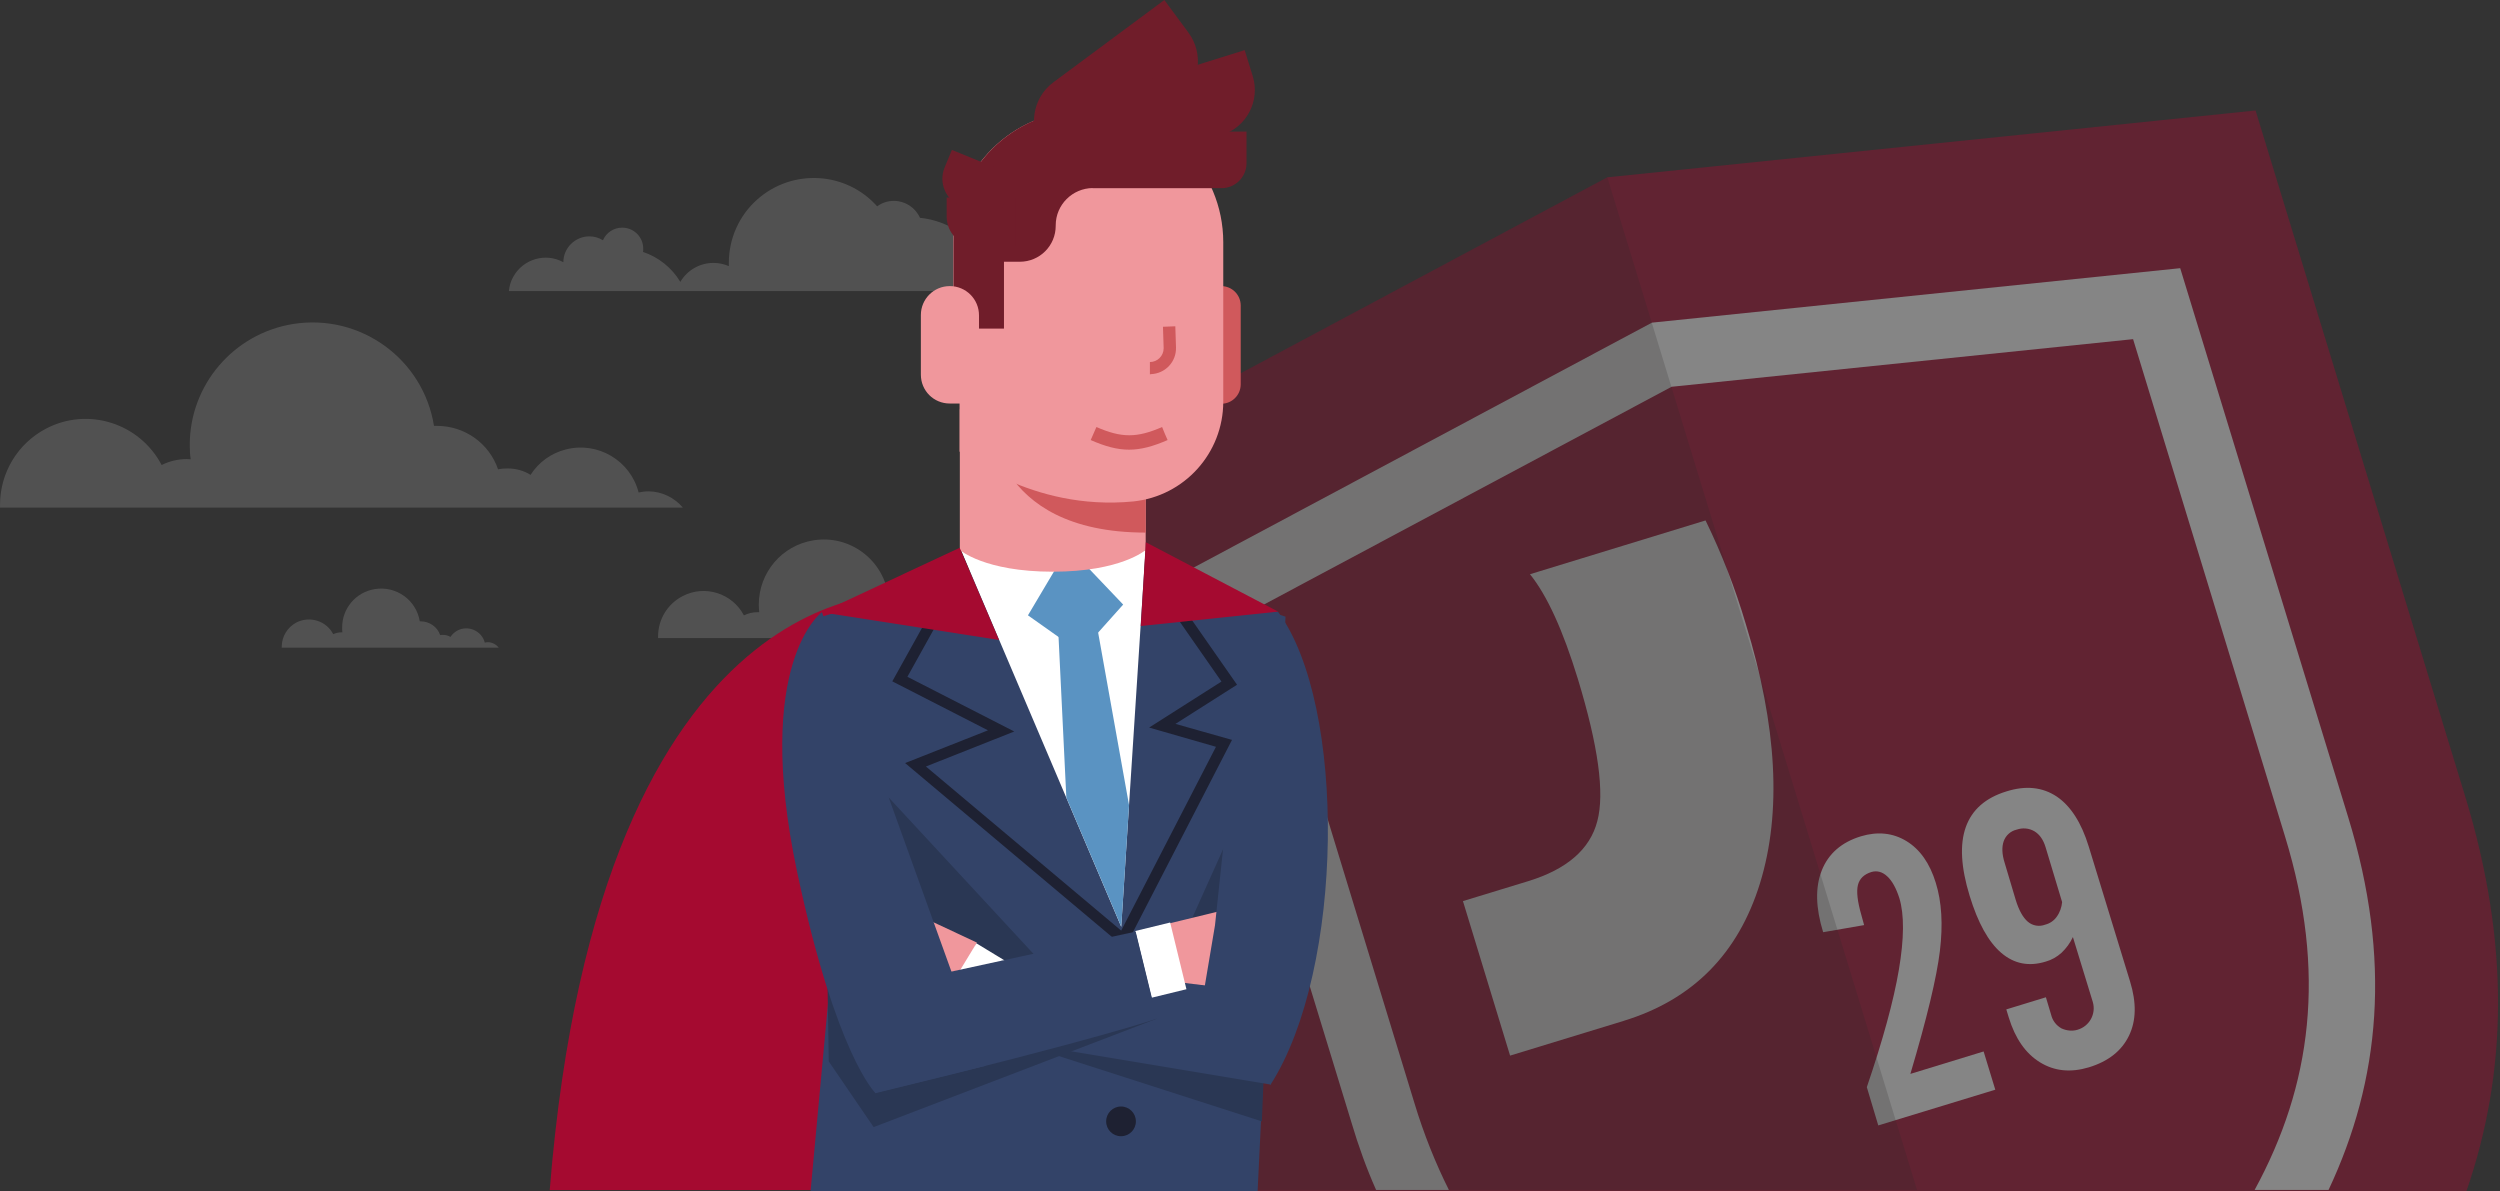 <?xml version="1.0" encoding="UTF-8"?>
<svg id="uuid-9635f4cb-fb6c-4a74-a7c8-d535c43775ca" data-name="Ebene 1" xmlns="http://www.w3.org/2000/svg" width="1024" height="488" viewBox="0 0 1024 488">
  <rect x="0" y="0" width="1024" height="488" fill="#333333" stroke="none"/>
  <rect width="1024" height="488" fill="none"/>
  <g id="uuid-171c92aa-8f73-452f-b25b-e866bd6b7292" data-name="Gruppe 28586" opacity=".15">
    <path id="uuid-d6dc2bb4-3134-44ac-b457-574da5ae3153" data-name="Pfad 32295" d="M265.52,201.26c-1.31,0-2.63.19-3.94.47-3.37-13.13-16.78-21-29.82-17.63-6,1.5-11.16,5.25-14.44,10.41-2.81-1.78-6.09-2.63-9.47-2.63-1.31,0-2.63.09-3.84.37-3.66-10.69-13.69-17.81-25.03-17.81h-1.22c-4.41-27.47-30.28-46.13-57.75-41.72-24.38,3.94-42.38,25.03-42.28,49.69,0,1.97.09,3.84.38,5.72-.47,0-1.03-.09-1.59-.09-3.56,0-7.13.84-10.31,2.44-9-17.16-30.19-23.91-47.35-14.91-11.63,6.09-18.84,18.1-18.84,31.13v1.22h279.68c-3.47-4.13-8.72-6.66-14.16-6.66Z" fill="#fff"/>
    <path id="uuid-e8b31a6d-f30c-4f27-b085-07d94fb86869" data-name="Pfad 32296" d="M436.25,113.79c-1.31,0-2.63.19-3.84.47-6.38-8.91-18.56-11.34-27.84-5.44-5.16-10.97-15.66-18.38-27.75-19.6-1.88-4.22-6.09-6.94-10.69-6.94-2.44,0-4.87.75-6.84,2.25-12.75-14.34-34.78-15.56-49.13-2.81-7.41,6.56-11.63,16.03-11.63,25.97v1.31c-1.97-.84-4.13-1.31-6.28-1.31-5.63,0-10.78,3-13.59,7.78-3.47-5.81-8.91-10.13-15.28-12.28.09-.47.09-.94.09-1.31,0-4.78-3.84-8.63-8.62-8.63-3.47,0-6.56,2.06-7.88,5.16-1.69-1.03-3.56-1.59-5.53-1.59-5.91,0-10.69,4.78-10.69,10.59-7.31-4.03-16.5-1.31-20.53,6-1.03,1.78-1.59,3.84-1.78,5.81h240.02c-3.09-3.47-7.5-5.44-12.19-5.44Z" fill="#fff"/>
    <path id="uuid-2ef36968-418f-4776-845d-741fb7b1bc19" data-name="Pfad 32297" d="M410.28,257.61c-.75,0-1.41.09-2.06.28-1.78-6.94-8.91-11.16-15.85-9.28-3.19.84-5.91,2.81-7.69,5.53-1.5-.94-3.28-1.41-4.97-1.41-.66,0-1.41.09-2.06.19-1.97-5.63-7.31-9.47-13.22-9.47h-.66c-2.34-14.53-16.03-24.47-30.56-22.13-12.94,2.06-22.41,13.22-22.41,26.35,0,1.03.09,2.06.19,3.09h-.84c-1.88,0-3.75.47-5.44,1.31-4.78-9.09-16.03-12.66-25.13-7.88-6.19,3.19-10.03,9.56-10.03,16.5v.66h148.14c-1.78-2.44-4.5-3.75-7.41-3.75Z" fill="#fff"/>
    <path id="uuid-bbb4fccf-b6da-4b06-b290-8508ebe7e0f2" data-name="Pfad 32298" d="M199.79,263.05c-.47,0-.84.09-1.22.19-1.03-4.13-5.34-6.66-9.47-5.63-1.88.47-3.56,1.69-4.59,3.28-.94-.56-1.97-.84-3-.84-.38,0-.84,0-1.22.09-1.12-3.38-4.41-5.63-7.97-5.63h-.38c-1.41-8.72-9.66-14.63-18.38-13.22-7.78,1.22-13.5,7.97-13.41,15.84,0,.66,0,1.22.09,1.88h-.47c-1.12,0-2.25.28-3.28.75-2.81-5.44-9.56-7.59-15.09-4.78-3.66,1.97-6,5.72-6,9.94v.37h88.88c-1.12-1.41-2.81-2.25-4.5-2.25Z" fill="#fff"/>
  </g>
  <g opacity=".4">
    <path d="M511.63,487.97h498.6c16.78-48.57,18-101.26-.56-162.01l-85.79-280.71-265.52,27.38-235.42,125.82,85.88,280.61c.84,3,1.88,5.91,2.81,8.91Z" fill="#a50a30"/>
    <path d="M769.36,460.97l47.91-14.63-4.78-15.66-30,9.19c6.75-22.69,10.78-39.47,12.09-50.35,1.31-10.78.75-20.16-1.69-27.94-2.44-7.97-6.47-13.69-12-17.06-5.53-3.38-11.81-4.03-18.66-1.97-7.97,2.44-13.31,7.13-16.03,13.97-2.72,6.84-2.53,15.28.56,25.31l16.78-2.91-1.13-4.13c-1.59-5.53-2.06-9.56-1.41-12.28.66-2.63,2.53-4.41,5.53-5.34,2.25-.66,4.5-.09,6.47,1.78,2.06,1.88,3.66,4.88,4.97,8.91,2.06,6.75,1.97,16.59-.19,29.35-2.16,12.75-6.56,28.78-13.13,48.1l4.69,15.66h0Z" fill="#fff"/>
    <path d="M872.5,402.09l-16.97-55.41c-3-9.75-7.41-16.59-13.13-20.44-5.81-3.84-12.66-4.59-20.63-2.06-8.53,2.63-14.06,7.5-16.59,14.63s-1.97,16.5,1.59,28.13c3.38,11.06,7.69,18.85,12.94,23.35,5.25,4.5,11.34,5.72,18.28,3.56,2.34-.66,4.5-1.88,6.38-3.56,1.97-1.88,3.56-4.03,4.69-6.47l8.16,26.63c1.41,4.88-1.41,9.94-6.28,11.34-2.16.66-4.5.38-6.56-.56-2.16-1.22-3.66-3.19-4.22-5.53l-2.16-7.22-16.22,4.97,1.03,3.38h0c2.63,8.53,6.84,14.63,12.75,18.28s12.56,4.31,20.06,2.06c7.97-2.44,13.41-6.75,16.41-12.94s3.09-13.59.47-22.13ZM844.65,369.46c-.19,2.16-.94,4.31-2.25,6.09-1.13,1.59-2.81,2.72-4.69,3.19-2.44.94-5.16.47-7.13-1.22s-3.66-4.69-4.97-9l-4.5-15.09c-1.13-3.56-1.22-6.56-.38-8.91.84-2.34,2.81-4.13,5.25-4.69,2.44-.84,5.06-.66,7.31.66,2.16,1.31,3.66,3.47,4.59,6.56l6.75,22.41h0Z" fill="#fff"/>
    <path d="M665.11,418.12c28.22-8.63,46.88-27.47,55.79-56.35,8.91-28.97,7.03-64.32-5.81-106.13-4.31-14.63-9.84-28.78-16.5-42.47l-71.91,22.03c7.03,8.72,13.5,22.97,19.6,42.85,8.34,27.38,11.06,46.78,7.97,58.32-3,11.53-12.47,19.69-28.31,24.56l-26.72,8.16,19.31,63.29,46.6-14.25Z" fill="#fff"/>
    <path d="M563.66,487.41h29.81c-5.44-10.88-10.22-22.69-14.16-35.72l-62.25-203.73,167.64-89.54,189.01-19.5,62.25,203.73c17.06,55.69,10.88,101.91-12.47,144.76h30.28c21.19-45,25.97-94.23,8.06-152.64l-68.82-224.92-216.39,22.31-191.92,102.57,68.82,224.92c2.91,9.84,6.28,19.13,10.13,27.75Z" fill="#fff"/>
    <path d="M511.44,487.41h273.77l-126.85-414.78-235.42,125.82,85.88,280.61c.84,2.81,1.78,5.63,2.63,8.34Z" fill="#1a1718" isolation="isolate" opacity=".2"/>
  </g>
  <g id="uuid-a333e42a-b5b7-44b5-8846-5b89c0758da8" data-name="Gruppe 28589">
    <path id="uuid-456ee031-05cd-4c06-9f68-90ab27dcbcaa" data-name="Pfad 33292" d="M489,487.44H225.17c20.63-256.61,145.89-244.24,145.89-244.24h127.51l-9.56,244.24Z" fill="#a50a30"/>
    <g id="uuid-3c785638-a3a5-4d43-a2b7-c3388f365eda" data-name="Gruppe 27955">
      <g id="uuid-576be657-1976-4e62-b60f-697bf09df54f" data-name="Gruppe 1460">
        <path id="uuid-a17362a3-6f80-448f-a10a-4e3a304930d0" data-name="Pfad 1109" d="M526.55,252.58l-58.6-18.66h-70.32l-60.94,18.66,3.37,148.6-8.06,86.82h183.11l11.44-235.42Z" fill="#334368"/>
      </g>
    </g>
    <path id="uuid-92296cb4-9dc1-4e56-974e-b9bd35f625a8" data-name="Pfad 33293" d="M508.13,331.9l-21.85,48.66,10.97,7.69,10.88-56.35Z" fill="#2a3754"/>
    <path id="uuid-32d69079-0b52-401c-a3a7-d43face76716" data-name="Pfad 33294" d="M363.84,326.46l62.07,67.04-48.75,15.47-13.31-82.51Z" fill="#2a3754"/>
    <path id="uuid-b6348e8d-a72c-46ab-98a0-32e577b5f80e" data-name="Pfad 33295" d="M409.31,424.72l107.54,34.6.94-22.78-108.48-11.81Z" fill="#2a3754"/>
    <g id="uuid-b35093c9-a2f5-41d3-9393-b309143074a6" data-name="Gruppe 27956">
      <g id="uuid-27eed58d-4d13-47f3-b80a-174b5ac7df62" data-name="Gruppe 1476">
        <g id="uuid-c0a433ca-6976-4e5d-9416-0bccaf9cf64f" data-name="Gruppe 1475">
          <g id="uuid-9946323e-dee8-4792-bbd1-12aaf56268d9" data-name="Gruppe 1474">
            <path id="uuid-5b3cb6c1-eaa2-4fa0-8b54-cb4ea62e2e8c" data-name="Pfad 1115" d="M460.75,388.19l43.88-85.13-23.16-6.56,25.22-16.03-45.66-65.44-3.66,2.53,42.94,61.6-29.63,18.85,27.38,7.88-38.82,75.29-79.98-67.22,36.19-14.34-43.78-22.41,28.41-51.1-3.94-2.16-30.66,55.13,39.19,20.06-33.94,13.41,90,75.66Z" fill="#1e2132"/>
          </g>
        </g>
      </g>
    </g>
    <g id="uuid-6c575492-d02d-4360-8e32-163c25768ec6" data-name="Gruppe 27957">
      <g id="uuid-268426e7-0ca4-4619-b160-8d3e7af78a32" data-name="Gruppe 1480">
        <g id="uuid-4c35572b-94c8-4f48-b114-a80c6bdc177b" data-name="Gruppe 1479">
          <g id="uuid-ab05ffa2-c4bc-4912-979c-ac8e0f312542" data-name="Gruppe 1478">
            <path id="uuid-6f3baeed-1d43-44fc-a464-c14a311958bd" data-name="Pfad 1116" d="M393.35,224.73l43.41,102.01,22.5,52.88,3.19-49.78,6.75-104.44-30.66-.19h-1.5l-43.69-.47Z" fill="#fff"/>
          </g>
        </g>
      </g>
    </g>
    <g id="uuid-28035e3e-268f-4d8c-be10-7887fe7f3b4e" data-name="Gruppe 27958">
      <g id="uuid-6b90a11f-9731-4824-91b0-13331effcd6e" data-name="Gruppe 1485">
        <g id="uuid-927abb32-0e74-4d84-9d68-345a189774f7" data-name="Gruppe 1484">
          <g id="uuid-22a973f4-8157-4f10-aae8-f65a8c4f25b1" data-name="Gruppe 1483">
            <g id="uuid-5fc147c2-9315-4d50-bff5-f42eff9ca30f" data-name="Gruppe 1482">
              <path id="uuid-2a14d828-7d08-4364-a535-f364aff56e05" data-name="Pfad 1117" d="M442.52,267.23l17.53-19.6-22.41-23.53-16.59,27.94,21.47,15.19Z" fill="#5a93c2"/>
            </g>
          </g>
        </g>
      </g>
      <g id="uuid-5f9affce-e018-4a99-9502-33eaef8f9f07" data-name="Gruppe 1489">
        <g id="uuid-599e51d6-eb46-4b5f-8249-a513b72e27e4" data-name="Gruppe 1488">
          <g id="uuid-b522a5a4-485a-4a9f-a1fe-061cc5df641d" data-name="Gruppe 1487">
            <g id="uuid-5068b9cc-fb15-425f-9ec9-d15fadf19ed3" data-name="Gruppe 1486">
              <path id="uuid-a2061d76-0128-42ba-a365-924246b3c119" data-name="Pfad 1118" d="M432.46,236.34l1.12,24.56,3.19,65.82,22.5,52.88,3.19-49.78-12.66-70.69-4.31-24.19-13.03,1.41Z" fill="#5a93c2"/>
            </g>
          </g>
        </g>
      </g>
    </g>
    <g id="uuid-7b597c20-db76-4069-a30a-b07b480877d6" data-name="Gruppe 27959">
      <g id="uuid-3d0488fd-6ac5-4e8f-8843-8f762eb07397" data-name="Gruppe 1493">
        <g id="uuid-8e5643e3-2e61-4929-8f98-075973a2cfee" data-name="Gruppe 1492">
          <g id="uuid-68a08703-2756-40c7-989f-bf535ec809e6" data-name="Gruppe 1491">
            <path id="uuid-330b59d1-affb-4086-96d6-17f56696f480" data-name="Pfad 1119" d="M469.27,225.26s-10.03,8.91-38.06,8.91-38.06-8.91-38.06-8.91v-57.66h76.13v57.66Z" fill="#f0979c"/>
          </g>
        </g>
      </g>
    </g>
    <g id="uuid-265ec6f3-90db-47ba-a411-8712fb3e7e9f" data-name="Gruppe 27960">
      <g id="uuid-865bc9dc-e11b-45f5-9172-5307dbf2409d" data-name="Gruppe 1497">
        <g id="uuid-116647ce-5c2d-48a0-959e-53d26035f972" data-name="Gruppe 1496">
          <g id="uuid-cfc1244c-7598-4715-afc2-9394c8ec6683" data-name="Gruppe 1495">
            <path id="uuid-70257a1c-4334-46bf-973d-0e720938de04" data-name="Rechteck 755" d="M400.11,386.06l-12.47,27c-3.75,8.16-13.31,11.63-21.47,7.88h0l-20.63-9.56h0l15.09-32.72c2.34-4.97,8.16-7.13,13.22-4.88l26.25,12.28h0Z" fill="#f0979c"/>
          </g>
        </g>
      </g>
    </g>
    <g id="uuid-a9decdf4-2e48-4f82-8d13-30fbf29626ad" data-name="Gruppe 27961">
      <g id="uuid-7ac745d6-10af-4fbd-a3ce-d7f7f2862b45" data-name="Gruppe 1501">
        <g id="uuid-b519e7e6-40ca-42b1-ab41-46f6c9db7edc" data-name="Gruppe 1500">
          <g id="uuid-e0860bac-af06-4f73-b884-9620a1fcca1f" data-name="Gruppe 1499">
            <rect id="uuid-15e6dccd-c7ae-466e-b23d-9659f19a2a01" data-name="Rechteck 756" x="384.87" y="394.9" width="28.13" height="14.72" transform="translate(-152.02 534.21) rotate(-58.71)" fill="#fff"/>
          </g>
        </g>
      </g>
    </g>
    <g id="uuid-aa30e8a2-fb07-4e13-b400-2b61f5a2facf" data-name="Gruppe 27962">
      <g id="uuid-54acf245-7812-4db4-ac25-534de083fe32" data-name="Gruppe 1505">
        <g id="uuid-acadded7-7596-4e15-bea0-8a20e1ae9a07" data-name="Gruppe 1504">
          <g id="uuid-592c520f-5012-4345-8c9f-ab387b2d2b57" data-name="Gruppe 1503">
            <path id="uuid-f5603a08-cd27-4734-b760-02c1d8fe4cf1" data-name="Rechteck 757" d="M510.56,380.81l8.53,34.97h0l-22.13,5.34c-8.72,2.16-17.44-3.19-19.6-11.91h0l-7.03-28.88h0l28.13-6.84c5.44-1.31,10.78,1.97,12.09,7.31Z" fill="#f0979c"/>
          </g>
        </g>
      </g>
    </g>
    <g id="uuid-da562126-51d9-4eaf-9d9e-6a96eac10b17" data-name="Gruppe 27963">
      <g id="uuid-a7f73a4a-ccb3-4396-a2a2-b81a723e1c24" data-name="Gruppe 1509">
        <g id="uuid-b54d7daf-72e8-4ba4-b35e-19cdffc7f1bf" data-name="Gruppe 1508">
          <g id="uuid-1f6df459-7310-470d-ad51-2d19734da385" data-name="Gruppe 1507">
            <path id="uuid-1c04c9f0-f3be-40a0-abef-b095e7fb9859" data-name="Pfad 1120" d="M520.08,406.84l-109.88-13.31-11.16,30.47,121.51,20.25-.47-37.41Z" fill="#334368"/>
          </g>
        </g>
      </g>
    </g>
    <path id="uuid-a7ee9f10-1fbe-46df-9d32-9a6e588c53da" data-name="Pfad 33296" d="M473.91,417.22l-116.07,44.44-18.38-26.91-.75-46.41,135.2,28.88Z" fill="#2a3754"/>
    <g id="uuid-7670c068-13a1-4e5e-868a-0a566db7eb41" data-name="Gruppe 27964">
      <g id="uuid-870d2c13-8f83-4203-a965-147cebbad217" data-name="Gruppe 1513">
        <g id="uuid-808546fd-a96f-4d5c-9f37-509ea6fe7c84" data-name="Gruppe 1512">
          <g id="uuid-a4f53c84-40e4-4c2d-a5b0-feaf280105a2" data-name="Gruppe 1511">
            <rect id="uuid-b2d7b8ca-b448-4655-a1d2-9a7bfc2d2af4" data-name="Rechteck 758" x="468.12" y="379.2" width="14.72" height="28.13" transform="translate(-79.66 123.9) rotate(-13.71)" fill="#fff"/>
          </g>
        </g>
      </g>
    </g>
    <g id="uuid-24696d4e-bd96-4567-a9b8-6aad9999bbd3" data-name="Gruppe 27965">
      <g id="uuid-3d7b4b73-a40c-4afb-bb82-3f17d100c650" data-name="Gruppe 1517">
        <g id="uuid-5b943e3e-5a09-43af-a1ca-cf1ae4529c3b" data-name="Gruppe 1516">
          <g id="uuid-cb8a47ab-6a67-4c15-b175-bd482bd9b727" data-name="Gruppe 1515">
            <path id="uuid-35b6dce5-4f6e-4728-905b-e637665d350e" data-name="Pfad 1122" d="M403.61,436.56l-66.94-185.83s-28.41,20.35-10.13,106.6c15.94,74.91,31.97,90.29,31.97,90.29l45.1-11.06Z" fill="#334368"/>
          </g>
        </g>
      </g>
    </g>
    <g id="uuid-ff919430-bacd-451c-8135-cd65fb64190b" data-name="Gruppe 27966">
      <g id="uuid-bfb283cb-398b-497e-8142-53414759a0f4" data-name="Gruppe 1521">
        <g id="uuid-f853409e-5b3d-4954-a401-8c4976274e3b" data-name="Gruppe 1520">
          <g id="uuid-d4bdd852-72c7-4bf0-b410-ccb807ffcb09" data-name="Gruppe 1519">
            <path id="uuid-a1256a4c-0fcd-4a77-9aac-486852c35c45" data-name="Pfad 1123" d="M511.25,250.54h12.19c28.31,38.16,27.19,146.54-3,193.7l-9.28-4.5-22.41-7.78,8.91-52.97,13.59-128.45Z" fill="#334368"/>
          </g>
        </g>
      </g>
    </g>
    <g id="uuid-bb155af4-ffd3-48f1-a5b0-2a11c9a6dfa3" data-name="Gruppe 27967">
      <g id="uuid-1a1452fc-41bd-416b-93ee-a5efe6329351" data-name="Gruppe 1525">
        <g id="uuid-20ae3e82-2eb5-497a-bc35-778480f23517" data-name="Gruppe 1524">
          <g id="uuid-4b38c0d8-1a39-4c4e-bf54-96126954ebec" data-name="Gruppe 1523">
            <path id="uuid-0399d39f-33bc-4eb0-a2b4-2dd6b775e02b" data-name="Pfad 1124" d="M358.48,447.78c93.01-22.6,115.41-30.56,115.41-30.56l-8.72-35.63-116.73,25.31,10.03,40.88Z" fill="#334368"/>
          </g>
        </g>
      </g>
    </g>
    <g id="uuid-3526ee50-867b-4289-b613-b73c5c841a94" data-name="Gruppe 27968">
      <g id="uuid-134ccae6-7bba-4633-a9e2-631cf1965604" data-name="Gruppe 1529">
        <g id="uuid-c721f390-23b6-4d90-a103-f930d7eb0d53" data-name="Gruppe 1528">
          <g id="uuid-233a4e22-c430-4d73-9f96-f100443c5905" data-name="Gruppe 1527">
            <path id="uuid-1e3e8f88-039d-4ad5-bae0-685e80a454d2" data-name="Pfad 1125" d="M453.08,459.31c0,3.38,2.72,6.09,6.09,6.09s6.09-2.72,6.09-6.09-2.72-6.09-6.09-6.09-6.09,2.72-6.09,6.09h0Z" fill="#1e2132"/>
          </g>
        </g>
      </g>
    </g>
    <g id="uuid-b0ebacef-dece-41fe-9838-afb11393e77d" data-name="Gruppe 27969">
      <g id="uuid-379d3c94-abfe-4969-aacb-46ce57ac1c43" data-name="Gruppe 1537">
        <g id="uuid-fa5ce538-50f5-443a-9eb6-b21df2285b42" data-name="Gruppe 1536">
          <g id="uuid-ef9003e8-fd4f-471f-9485-f0e88601e044" data-name="Gruppe 1535">
            <path id="uuid-3abdbbf1-0e96-436d-aae4-5e857a81c677" data-name="Pfad 1127" d="M469.29,218.15v-47.35h-63.66s0,47.35,63.66,47.35Z" fill="#d0595c"/>
          </g>
        </g>
      </g>
    </g>
    <g id="uuid-b39edfe7-07fb-428c-b2d1-959043931927" data-name="Gruppe 27970">
      <g id="uuid-5589736f-8fda-4da4-95a4-bd5dccfa0070" data-name="Gruppe 1542">
        <g id="uuid-3c9f32cf-abde-4d64-a290-750e7b874049" data-name="Gruppe 1541">
          <g id="uuid-5f42df2b-afa5-4a2f-b428-da1c57863fad" data-name="Gruppe 1540">
            <g id="uuid-576d6da3-30b7-4345-9c3b-a821e0a0fba2" data-name="Gruppe 1539">
              <path id="uuid-cd57c719-2626-4521-ac75-0b932ab42b8b" data-name="Rechteck 759" d="M496.29,117.19h3.94c4.41,0,7.97,3.56,7.97,7.97v32.25c0,4.41-3.56,7.97-7.97,7.97h-3.94v-48.19h0Z" fill="#d0595c"/>
            </g>
          </g>
        </g>
      </g>
      <g id="uuid-f49a2cc8-c3ce-4116-8726-1da2496286ec" data-name="Gruppe 1546">
        <g id="uuid-350204aa-b0c9-4c15-939e-6ebce0927e19" data-name="Gruppe 1545">
          <g id="uuid-1aa8a88e-b6f9-47ac-8fca-3c2a56a82624" data-name="Gruppe 1544">
            <g id="uuid-7e3d1f98-b4f2-42c6-920b-82c90198ee03" data-name="Gruppe 1543">
              <path id="uuid-d7dadf86-ba3a-4afa-a789-63880a36e2d3" data-name="Pfad 1128" d="M390.51,99.16v23.35h2.53v62.44s29.16,24.56,71.16,20.44c20.91-2.16,36.85-19.78,36.85-40.88v-65.25c0-29.81-24.19-54-54-54h-2.44c-29.91-.09-54.1,24.1-54.1,53.91Z" fill="#f0979c"/>
            </g>
          </g>
        </g>
      </g>
      <g id="uuid-6e360e1f-fa25-4dfc-939f-71d008118670" data-name="Gruppe 1547">
        <path id="uuid-381c24e3-0285-428c-860b-158cab6910e6" data-name="Pfad 1129" d="M478.25,180.25c-12.09,5.25-19.5,5.25-31.5,0,.94-2.16,1.41-3.19,2.34-5.34,10.31,4.5,16.59,4.5,26.91,0,.84,2.16,1.31,3.19,2.25,5.34Z" fill="#d0595c"/>
      </g>
      <path id="uuid-b37e3694-26f4-4a56-81eb-de7fc79fc5bd" data-name="Pfad 1130" d="M496.26,77.03c-8.72-19.41-28.03-31.88-49.22-31.88h-2.44c-29.82,0-54,24.19-54,54h0v23.35h2.53v12.09h18.1v-27.38h6.47c8.16,0,14.72-6.56,14.72-14.72v-.19c0-8.44,6.84-15.19,15.19-15.28h48.66Z" fill="#701d2a"/>
      <g id="uuid-913b4eb7-6714-48c9-b12d-09a483f250b7" data-name="Gruppe 1551">
        <g id="uuid-18423c42-eacc-4596-96af-72f3a224399d" data-name="Gruppe 1550">
          <g id="uuid-8fe4220e-4d57-49ca-8ddb-8f3c9f1df7f0" data-name="Gruppe 1549">
            <g id="uuid-ef1dfbe8-e2b8-4849-a909-8725de8226a4" data-name="Gruppe 1548">
              <path id="uuid-1f3fc183-9efe-4355-b38d-2dd2fde0b730" data-name="Pfad 1131" d="M389,117.19h0c-6.56,0-11.81,5.34-11.81,11.81v24.47c0,6.56,5.25,11.81,11.81,11.81h12v-36.1c0-6.66-5.35-12-12-12h0Z" fill="#f0979c"/>
            </g>
          </g>
        </g>
      </g>
      <g id="uuid-cee481bf-db22-468d-9da8-b55afbb41b68" data-name="Gruppe 1555">
        <g id="uuid-f0d24740-b9ab-482c-857b-dc39b96ee906" data-name="Gruppe 1554">
          <g id="uuid-9843a74c-ae02-4379-a63b-4e3b4892dc6e" data-name="Gruppe 1553">
            <g id="uuid-26ea328c-1545-48b5-83dc-ae95a37b6272" data-name="Gruppe 1552">
              <path id="uuid-58871064-bbfe-4f65-953c-406990139fcc" data-name="Pfad 1132" d="M471,153.35v-5.06c3.09,0,5.63-2.53,5.63-5.63v-.19l-.28-8.63,5.06-.19.28,8.63c.19,5.91-4.41,10.78-10.31,10.97-.19.09-.28.09-.38.09h0Z" fill="#d0595c"/>
            </g>
          </g>
        </g>
      </g>
    </g>
    <path id="uuid-3eb92e7b-44de-4835-9891-67ca7e74846d" data-name="Rechteck 19236" d="M431.53,33.66L476.91,0h0l9.84,13.31c6.56,8.81,4.69,21.28-4.13,27.75h0l-45.38,33.66h0l-9.84-13.31c-6.47-8.81-4.69-21.28,4.13-27.75Z" fill="#701d2a"/>
    <path id="uuid-72b03e3c-2609-4a28-9eed-52fc7f7eab83" data-name="Rechteck 19237" d="M443.72,41.16l66.1-20.63h0l3.28,10.59c3.19,10.22-2.53,21-12.66,24.19l-66.1,20.63h0l-3.28-10.59c-3.19-10.13,2.44-21,12.66-24.19Z" fill="#701d2a"/>
    <path id="uuid-1ebcf533-b25c-4c12-ae05-5ff0c39122b0" data-name="Rechteck 19238" d="M447.47,53.91h63.1v12.94c0,5.63-4.59,10.22-10.22,10.22h-52.88v-23.16h0Z" fill="#701d2a"/>
    <path id="uuid-bc867f84-e5ce-44a5-bc18-668e905fae94" data-name="Rechteck 19239" d="M387.84,80.91h27.94v19.97h-15.84c-6.75,0-12.19-5.44-12.19-12.19h0v-7.78h.09Z" fill="#701d2a"/>
    <path id="uuid-ec0d8b5e-ec41-4f7e-b806-d472beea948b" data-name="Rechteck 19240" d="M389.9,61.41l25.88,10.59h0l-7.59,18.47h0l-14.63-6c-6.19-2.53-9.19-9.66-6.66-15.84h0l3-7.22h0Z" fill="#701d2a"/>
    <path id="uuid-9be258c4-ee38-46c8-a32f-79a6f01299e8" data-name="Pfad 33297" d="M393.09,224.36l16.13,37.78-72.66-11.34,56.53-26.44Z" fill="#a50a30"/>
    <path id="uuid-132cd8d8-c547-4258-ba79-63238ab21091" data-name="Pfad 33298" d="M469.32,222.11l-2.06,34.31,56.25-5.91-54.19-28.41Z" fill="#a50a30"/>
  </g>
</svg>